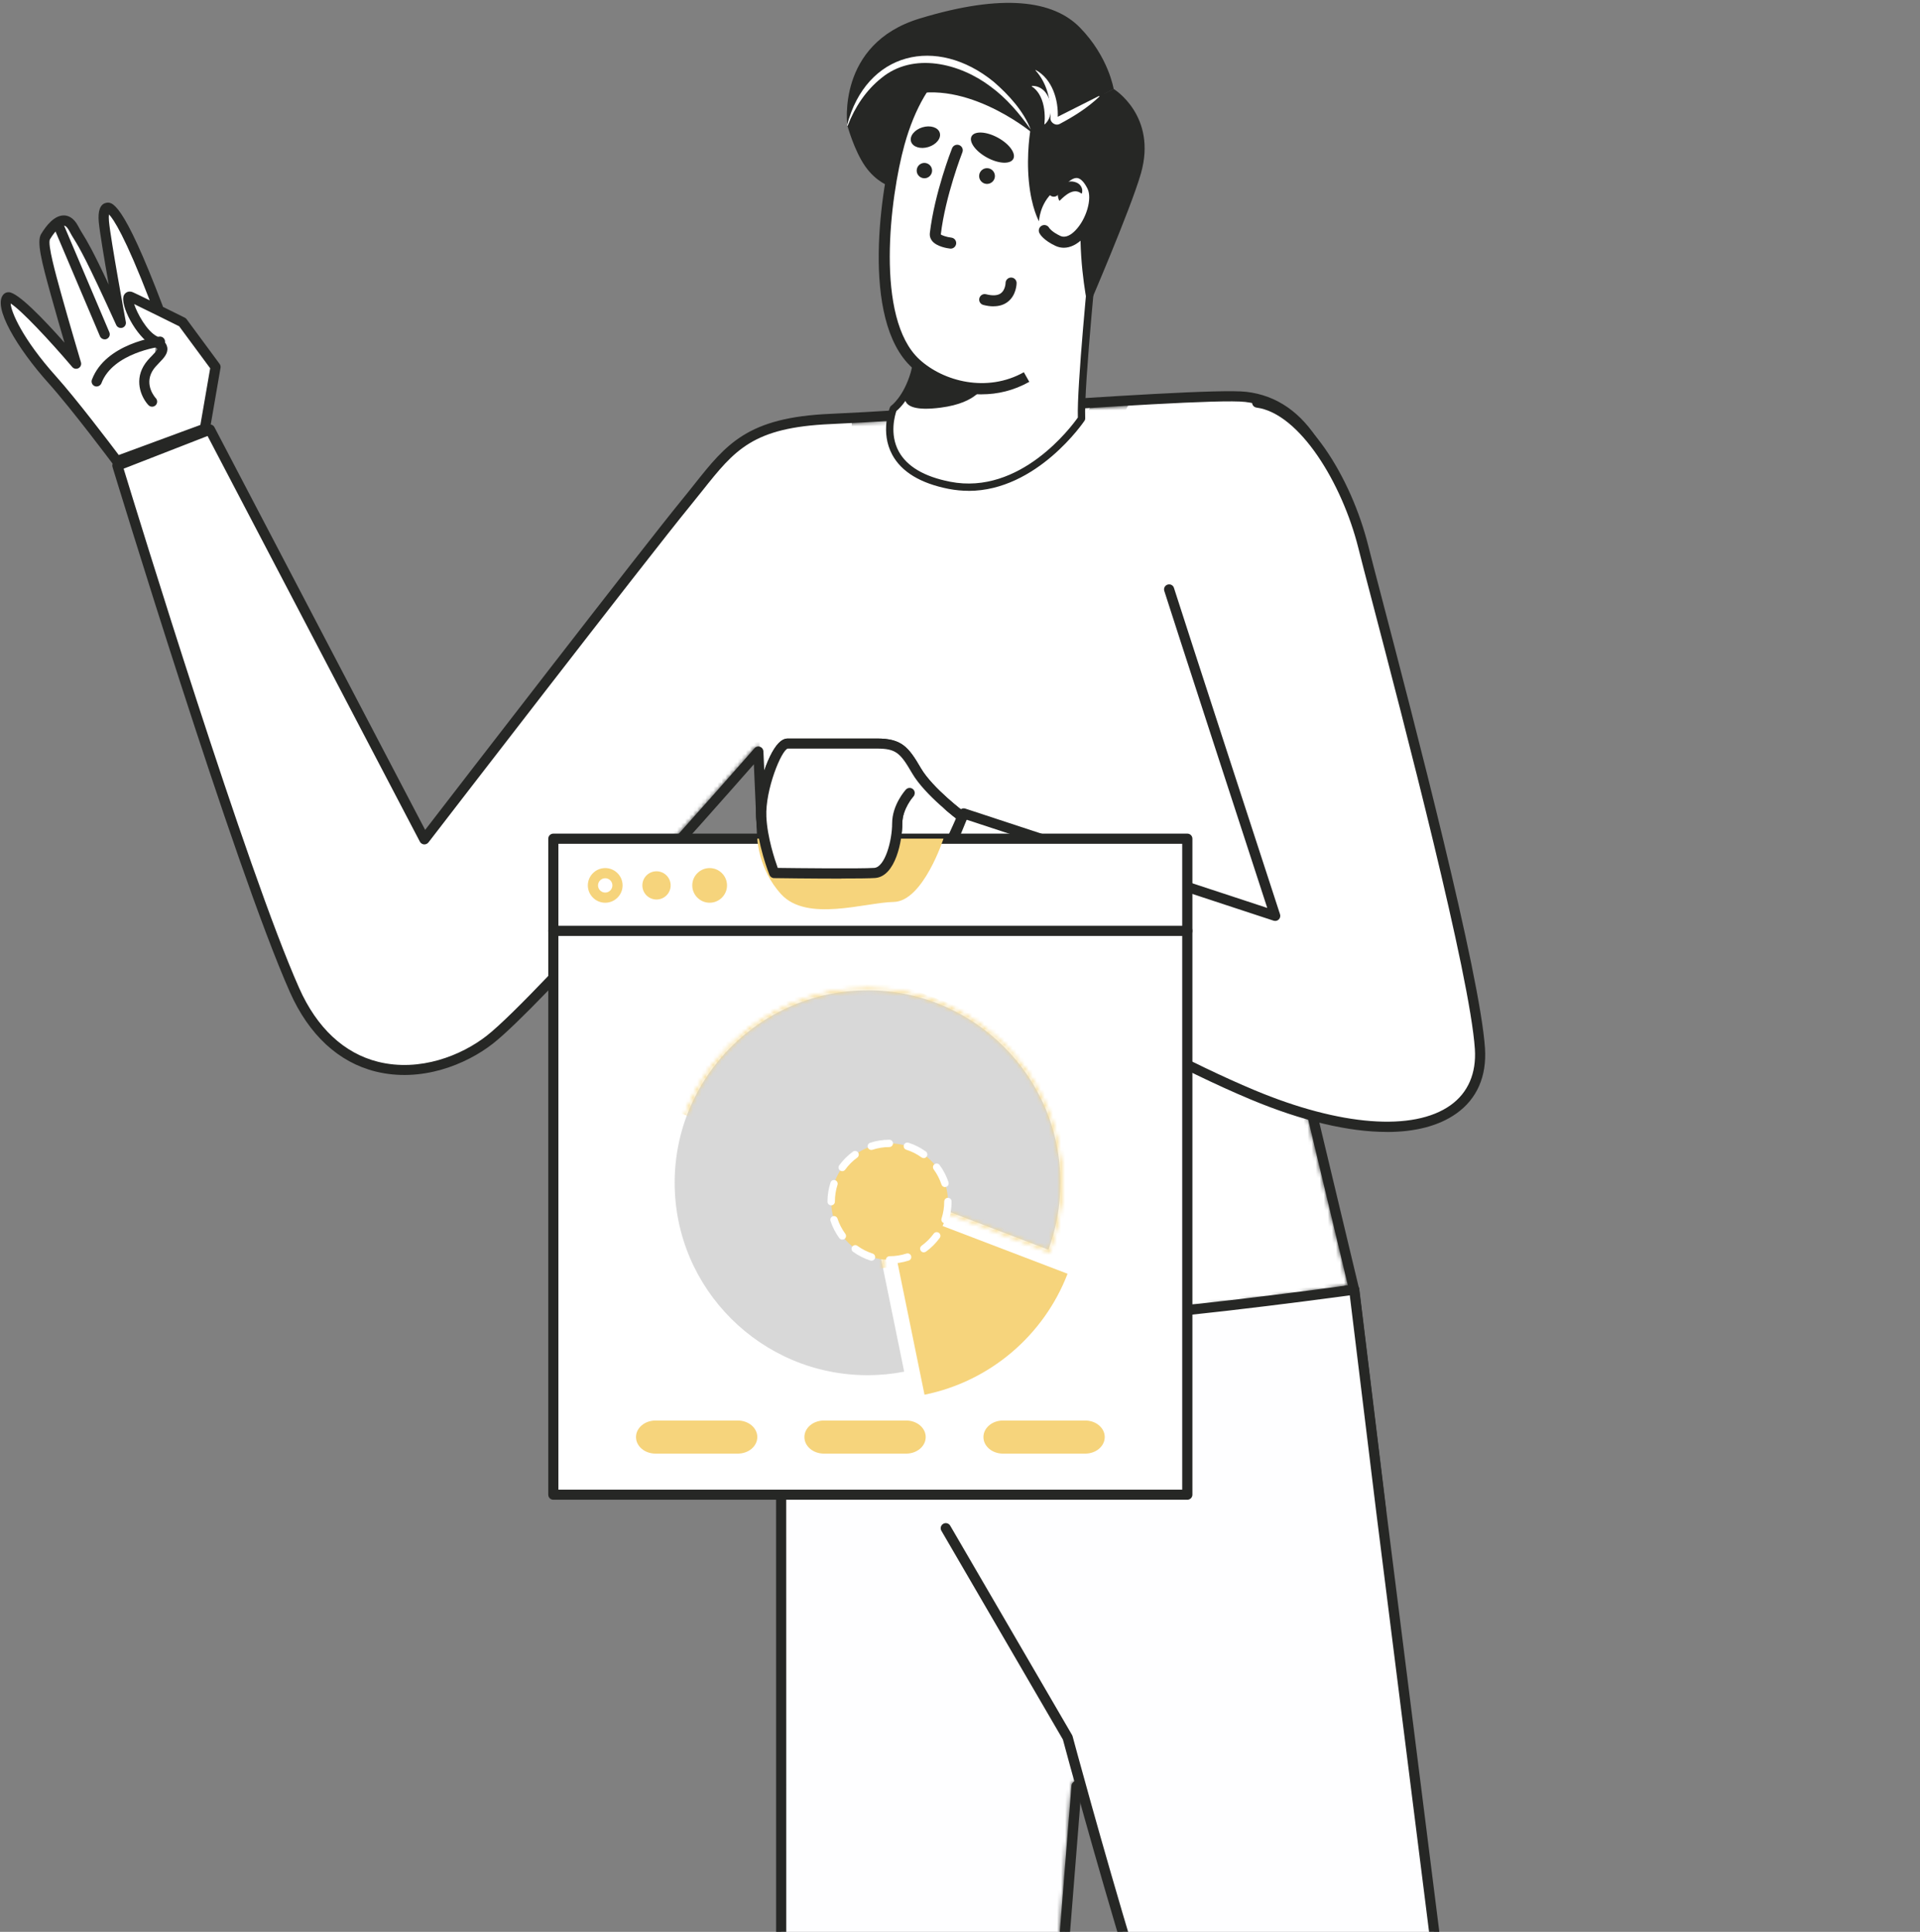 <svg width="475" height="478" viewBox="0 0 475 478" fill="none" xmlns="http://www.w3.org/2000/svg">
<rect x="0" y="0" width="475" height="478" fill="#808080" stroke="none"/>
<path d="M51.941 106.271L104.986 207.648C104.986 207.648 159.697 136.617 169.752 124.364C179.806 112.111 183.167 104.608 205.489 103.644C232.291 102.484 298.724 97.063 308.218 98.181C317.713 99.299 330.554 106.816 334.461 141.912C338.368 177.009 319.393 253.88 319.393 253.88L334.993 319.057C334.993 319.057 279.749 329.089 253.507 325.191C227.264 321.293 193.474 319.057 193.474 319.057L187.62 185.922C187.62 185.922 134.015 247.202 121.174 257.233C108.333 267.265 84.317 270.674 72.876 244.98C58.928 213.628 29.045 115.185 29.045 115.185L51.941 106.271Z" fill="white"/>
<path d="M268.392 327.37C262.847 327.37 257.693 327.105 253.324 326.448C227.432 322.606 193.725 320.356 193.389 320.328C192.745 320.286 192.241 319.77 192.213 319.127L186.5 189.108C176.403 200.606 133.454 249.241 121.944 258.225C115.32 263.408 104.215 267.935 92.914 265.127C83.756 262.849 76.418 256.059 71.727 245.497C57.906 214.438 28.148 116.539 27.84 115.561C27.644 114.933 27.98 114.276 28.582 114.025L51.478 105.111C52.066 104.887 52.752 105.125 53.046 105.698L105.181 205.343C113.261 194.85 159.655 134.702 168.771 123.581C169.849 122.268 170.844 121.01 171.796 119.809C179.708 109.861 184.931 103.281 205.418 102.4C215.389 101.967 230.653 100.961 246.827 99.899C274.091 98.097 302.294 96.239 308.358 96.951C323.384 98.712 332.584 113.801 335.707 141.786C339.474 175.597 321.955 248.612 320.681 253.894L336.211 318.778C336.295 319.113 336.225 319.462 336.043 319.756C335.861 320.049 335.553 320.245 335.216 320.3C333.326 320.65 295.951 327.356 268.392 327.356V327.37ZM194.678 317.911C200.769 318.33 230.372 320.51 253.688 323.975C277.2 327.468 324.952 319.546 333.466 318.079L318.174 254.201C318.132 254.005 318.132 253.81 318.174 253.614C318.356 252.846 337.065 176.547 333.214 142.079C330.245 115.408 321.787 101.073 308.078 99.452C302.224 98.768 272.887 100.71 247.009 102.414C230.821 103.476 215.543 104.496 205.544 104.929C186.205 105.767 181.794 111.314 173.784 121.388C172.818 122.603 171.81 123.861 170.732 125.188C160.803 137.287 106.54 207.732 105.994 208.444C105.727 208.78 105.321 208.961 104.887 208.933C104.467 208.891 104.075 208.64 103.879 208.263L51.352 107.877L30.585 115.967C33.932 126.92 61.056 215.374 74.024 244.505C78.393 254.341 85.142 260.628 93.531 262.724C103.935 265.308 114.242 261.103 120.403 256.283C133.006 246.447 186.135 185.755 186.668 185.14C187.004 184.749 187.55 184.609 188.026 184.777C188.516 184.944 188.838 185.391 188.866 185.908L194.664 317.925L194.678 317.911Z" fill="#262725"/>
<mask id="mask0_205_3217" style="mask-type:luminance" maskUnits="userSpaceOnUse" x="29" y="98" width="306" height="229">
<mask id="mask1_205_3217" style="mask-type:luminance" maskUnits="userSpaceOnUse" x="29" y="98" width="306" height="229">
<path d="M51.941 106.271L104.986 207.648C104.986 207.648 159.697 136.617 169.752 124.364C179.806 112.111 183.167 104.608 205.489 103.644C232.291 102.484 298.724 97.063 308.218 98.181C317.713 99.299 330.554 106.816 334.461 141.912C338.368 177.009 319.393 253.88 319.393 253.88L334.993 319.057C334.993 319.057 279.749 329.089 253.507 325.191C227.264 321.293 193.474 319.057 193.474 319.057L187.62 185.922C187.62 185.922 134.015 247.202 121.174 257.233C108.333 267.265 84.317 270.674 72.876 244.98C58.928 213.628 29.045 115.185 29.045 115.185L51.941 106.271Z" fill="white"/>
</mask>
<g mask="url(#mask1_205_3217)">
<path d="M268.392 327.37C262.847 327.37 257.693 327.105 253.324 326.448C227.432 322.606 193.725 320.356 193.389 320.328C192.745 320.286 192.241 319.77 192.213 319.127L186.5 189.108C176.403 200.606 133.454 249.241 121.944 258.225C115.32 263.408 104.215 267.935 92.914 265.127C83.756 262.849 76.418 256.059 71.727 245.497C57.906 214.438 28.148 116.539 27.84 115.561C27.644 114.933 27.98 114.276 28.582 114.025L51.478 105.111C52.066 104.887 52.752 105.125 53.046 105.698L105.181 205.343C113.261 194.85 159.655 134.702 168.771 123.581C169.849 122.268 170.844 121.01 171.796 119.809C179.708 109.861 184.931 103.281 205.418 102.4C215.389 101.967 230.653 100.961 246.827 99.899C274.091 98.097 302.294 96.239 308.358 96.951C323.384 98.712 332.584 113.801 335.707 141.786C339.474 175.597 321.955 248.612 320.681 253.894L336.211 318.778C336.295 319.113 336.225 319.462 336.043 319.756C335.861 320.049 335.553 320.245 335.216 320.3C333.326 320.65 295.951 327.356 268.392 327.356V327.37ZM194.678 317.911C200.769 318.33 230.372 320.51 253.688 323.975C277.2 327.468 324.952 319.546 333.466 318.079L318.174 254.201C318.132 254.005 318.132 253.81 318.174 253.614C318.356 252.846 337.065 176.547 333.214 142.079C330.245 115.408 321.787 101.073 308.078 99.452C302.224 98.768 272.887 100.71 247.009 102.414C230.821 103.476 215.543 104.496 205.544 104.929C186.205 105.767 181.794 111.314 173.784 121.388C172.818 122.603 171.81 123.861 170.732 125.188C160.803 137.287 106.54 207.732 105.994 208.444C105.727 208.78 105.321 208.961 104.887 208.933C104.467 208.891 104.075 208.64 103.879 208.263L51.352 107.877L30.585 115.967C33.932 126.92 61.056 215.374 74.024 244.505C78.393 254.341 85.142 260.628 93.531 262.724C103.935 265.308 114.242 261.103 120.403 256.283C133.006 246.447 186.135 185.755 186.668 185.14C187.004 184.749 187.55 184.609 188.026 184.777C188.516 184.944 188.838 185.391 188.866 185.908L194.664 317.925L194.678 317.911Z" fill="white"/>
</g>
</mask>
<g mask="url(#mask0_205_3217)">
<path d="M187.06 138.307L188.18 198.469L149.629 228.326L187.06 138.307Z" fill="#262725"/>
<path d="M211.063 99.481C211.063 99.481 205.476 137.469 239.252 131.35C273.028 125.216 282.523 92.076 282.523 92.076H273.589C273.589 92.076 266.447 118.272 239.252 120.55C220.81 122.087 220.109 98.055 220.109 98.055L211.063 99.495V99.481Z" fill="#262725"/>
<path d="M280.604 215.122C280.604 215.122 295 218.14 298.739 212.063C307.953 197.057 297.268 158.062 297.268 158.062L339.503 290.918L338.663 326.084L240.68 329.912L178.141 316.821L186.235 297.596L314.1 302.053C314.1 302.053 284.511 292.301 260.495 271.414C247.99 260.544 225.318 232.419 225.318 232.419L239.266 201.5L280.604 215.094V215.122Z" fill="#262725"/>
</g>
<path d="M193.236 319.072C193.236 319.072 193.278 514.045 193.236 523.517C193.194 532.99 195.98 565.851 222.223 567.528C248.466 569.204 328.313 567.528 328.313 567.528L288.768 513.458L260.775 511.823L266.334 441.979L341.715 374.231L334.993 319.086C334.993 319.086 296.974 326.323 267.482 326.113C237.907 325.904 193.25 319.086 193.25 319.086L193.236 319.072Z" fill="#FEFEFF"/>
<path d="M261.334 569.511C245.58 569.511 230.862 569.33 222.152 568.771C210.571 568.03 201.777 561.17 196.722 548.917C192.269 538.159 191.975 526.744 191.989 523.503C192.031 514.142 191.989 321.013 191.989 319.071C191.989 318.708 192.143 318.359 192.423 318.121C192.703 317.884 193.067 317.786 193.431 317.828C193.879 317.898 238.34 324.632 267.481 324.842C296.539 325.051 334.376 317.912 334.754 317.842C335.104 317.772 335.454 317.842 335.734 318.065C336.014 318.275 336.197 318.582 336.239 318.932L342.96 374.077C343.016 374.483 342.862 374.888 342.554 375.167L267.551 442.58L262.132 510.649L288.837 512.214C289.215 512.242 289.551 512.424 289.775 512.731L329.321 566.801C329.601 567.178 329.643 567.681 329.433 568.1C329.223 568.519 328.803 568.785 328.327 568.799C327.794 568.799 292.548 569.539 261.32 569.539L261.334 569.511ZM194.495 320.524C194.495 338.45 194.537 514.575 194.495 523.517C194.481 527.708 195.097 564.537 222.306 566.27C245.636 567.751 312.335 566.577 325.876 566.312L288.095 514.659L260.69 513.052C260.354 513.038 260.032 512.885 259.822 512.619C259.598 512.368 259.485 512.032 259.513 511.697L265.073 441.853C265.101 441.532 265.241 441.239 265.479 441.015L340.37 373.7L333.886 320.524C326.898 321.782 293.598 327.538 267.453 327.329C241.113 327.147 202.407 321.67 194.481 320.496L194.495 320.524Z" fill="#262725"/>
<mask id="mask2_205_3217" style="mask-type:luminance" maskUnits="userSpaceOnUse" x="193" y="319" width="149" height="250">
<mask id="mask3_205_3217" style="mask-type:luminance" maskUnits="userSpaceOnUse" x="193" y="319" width="149" height="250">
<path d="M193.236 319.072C193.236 319.072 193.278 514.045 193.236 523.517C193.194 532.99 195.98 565.851 222.223 567.528C248.466 569.204 328.313 567.528 328.313 567.528L288.768 513.458L260.775 511.823L266.334 441.979L341.715 374.231L334.993 319.086C334.993 319.086 296.974 326.323 267.482 326.113C237.907 325.904 193.25 319.086 193.25 319.086L193.236 319.072Z" fill="white"/>
</mask>
<g mask="url(#mask3_205_3217)">
<path d="M261.335 569.511C245.581 569.511 230.863 569.33 222.153 568.771C210.572 568.03 201.778 561.17 196.723 548.917C192.27 538.159 191.976 526.744 191.99 523.503C192.032 514.142 191.99 321.013 191.99 319.071C191.99 318.708 192.144 318.359 192.424 318.121C192.704 317.884 193.068 317.786 193.432 317.828C193.88 317.898 238.341 324.632 267.482 324.842C296.54 325.051 334.377 317.912 334.755 317.842C335.105 317.772 335.455 317.842 335.735 318.065C336.015 318.275 336.198 318.582 336.24 318.932L342.961 374.077C343.017 374.483 342.863 374.888 342.555 375.167L267.552 442.58L262.133 510.649L288.838 512.214C289.216 512.242 289.552 512.424 289.776 512.731L329.322 566.801C329.602 567.178 329.644 567.681 329.434 568.1C329.224 568.519 328.804 568.785 328.328 568.799C327.795 568.799 292.549 569.539 261.321 569.539L261.335 569.511ZM194.496 320.524C194.496 338.45 194.538 514.575 194.496 523.517C194.482 527.708 195.098 564.537 222.307 566.27C245.637 567.751 312.336 566.577 325.877 566.312L288.096 514.659L260.691 513.052C260.355 513.038 260.033 512.885 259.823 512.619C259.598 512.368 259.486 512.032 259.514 511.697L265.074 441.853C265.102 441.532 265.242 441.239 265.48 441.015L340.371 373.7L333.887 320.524C326.899 321.782 293.599 327.538 267.454 327.329C241.114 327.147 202.408 321.67 194.482 320.496L194.496 320.524Z" fill="white"/>
</g>
</mask>
<g mask="url(#mask2_205_3217)">
<path d="M224.743 368.098L260.774 511.809L297.267 456.664L275.828 391.487L224.743 368.098Z" fill="#262725"/>
</g>
<path d="M37.614 99.37C37.614 99.37 34.057 95.612 36.564 91.225C38.314 88.179 42.641 86.628 38.244 84.337C33.847 82.045 30.08 72.433 32.377 73.481C34.687 74.528 45.148 79.74 45.148 79.74L53.312 90.805L50.679 106.062L28.932 114.082C28.932 114.082 18.737 100.446 12.912 93.949C3.908 83.903 0.141 75.339 1.821 73.676C3.502 72 18.779 89.967 18.779 89.967C18.779 89.967 15.755 79.782 14.088 73.732C12.408 67.668 10.237 60.236 11.245 58.559C13.192 55.332 16.119 52.537 18.219 56.519C20.18 60.25 20.138 58.419 29.884 79.88C29.884 79.88 26.117 59.411 25.697 54.843C25.277 50.274 27.392 45.258 39.099 76.177" fill="white"/>
<path d="M28.932 115.325C28.54 115.325 28.162 115.143 27.924 114.822C27.826 114.682 17.702 101.144 11.974 94.773C4.398 86.334 -2.057 75.757 0.925 72.781C1.248 72.46 1.71 72.278 2.2 72.306C4.482 72.404 10.784 78.957 15.951 84.783C14.971 81.416 13.739 77.168 12.884 74.053L12.534 72.809C10.308 64.79 9.033 59.788 10.168 57.916C11.442 55.806 13.431 53.305 15.769 53.305C15.797 53.305 15.825 53.305 15.867 53.305C16.833 53.333 18.206 53.808 19.326 55.932C19.774 56.784 20.11 57.329 20.488 57.944C21.497 59.578 22.799 61.674 26.902 70.42C25.852 64.44 24.675 57.455 24.437 54.954C24.185 52.173 24.787 50.539 26.174 50.217C27.602 49.896 30.235 49.267 40.261 75.729C40.289 75.785 40.303 75.855 40.317 75.925C43.062 77.28 45.513 78.51 45.723 78.608C45.905 78.691 46.059 78.831 46.171 78.985L54.335 90.05C54.531 90.33 54.615 90.665 54.559 91L51.926 106.257C51.856 106.704 51.548 107.068 51.128 107.221L29.381 115.241C29.241 115.297 29.086 115.325 28.946 115.325H28.932ZM2.634 75.101C2.746 77.182 5.575 83.889 13.851 93.11C18.864 98.699 27.154 109.624 29.381 112.586L49.574 105.139L51.996 91.126L44.322 80.731C42.908 80.033 36.368 76.777 33.189 75.24C33.932 77.532 36.284 81.891 38.833 83.232C39.827 83.749 41.157 84.601 41.382 85.984C41.62 87.451 40.513 88.611 39.435 89.715C38.791 90.385 38.105 91.084 37.671 91.853C35.668 95.359 38.427 98.391 38.539 98.517C39.015 99.02 38.987 99.816 38.483 100.291C37.979 100.766 37.194 100.738 36.718 100.235C35.262 98.699 33.147 94.717 35.5 90.609C36.102 89.561 36.914 88.709 37.642 87.969C38.119 87.48 38.903 86.669 38.917 86.376C38.917 86.376 38.777 86.026 37.685 85.454C33.694 83.372 29.549 75.324 30.655 73.047C30.991 72.362 31.845 71.845 32.923 72.334C33.666 72.67 35.248 73.438 37.04 74.318C30.907 58.405 28.05 54.171 26.958 53.054C26.916 53.445 26.888 54.004 26.958 54.744C27.364 59.201 31.089 79.46 31.131 79.669C31.243 80.298 30.879 80.899 30.277 81.094C29.675 81.276 29.016 80.997 28.75 80.41C21.328 64.077 19.62 61.297 18.374 59.271C17.968 58.614 17.604 58.028 17.127 57.119C16.875 56.644 16.371 55.848 15.825 55.834H15.811C15.111 55.834 13.767 56.882 12.352 59.229C11.75 60.514 13.781 67.808 14.985 72.167L15.335 73.424C16.987 79.404 19.998 89.533 20.026 89.645C20.194 90.218 19.942 90.819 19.424 91.098C18.906 91.377 18.248 91.266 17.87 90.805C12.156 84.084 5.168 76.68 2.69 75.129L2.634 75.101Z" fill="#262725"/>
<path d="M23.919 95.638C23.765 95.638 23.625 95.611 23.471 95.555C22.827 95.317 22.491 94.591 22.743 93.934C26.132 84.964 38.889 83.344 39.421 83.288C40.108 83.19 40.738 83.693 40.822 84.377C40.906 85.062 40.416 85.691 39.729 85.775C39.617 85.775 27.939 87.283 25.096 94.814C24.9 95.317 24.424 95.624 23.919 95.624V95.638Z" fill="#262725"/>
<path d="M25.896 83.973C25.406 83.973 24.944 83.68 24.734 83.205L13.475 56.673C13.209 56.03 13.503 55.304 14.147 55.024C14.777 54.759 15.519 55.052 15.799 55.695L27.058 82.227C27.324 82.87 27.03 83.596 26.386 83.876C26.232 83.945 26.064 83.973 25.896 83.973Z" fill="#262725"/>
<path d="M197.941 216.087C197.941 216.087 200.755 217.652 200.447 220.474C199.887 225.629 229.196 221.592 229.196 221.592L238.046 202.129C238.046 202.129 229.742 195.968 226.676 190.673C223.609 185.377 222.209 183.994 216.901 183.994H194.846C192.059 183.994 188.012 195.493 188.292 202.129C188.586 208.78 191.485 216.017 191.485 216.017C191.485 216.017 212.42 216.296 216.327 216.017C220.234 215.737 221.914 207.941 221.914 203.764C221.914 199.586 224.981 196.247 224.981 196.247" fill="white"/>
<path d="M210.922 224.358C202.576 224.358 200.448 222.877 199.999 222.458C199.397 221.871 199.117 221.145 199.215 220.348C199.383 218.783 198.123 217.722 197.577 217.344C194.272 217.316 191.793 217.274 191.513 217.274C191.009 217.274 190.547 216.953 190.365 216.492C190.239 216.185 187.382 208.961 187.074 202.185C186.822 196.359 189.665 186.956 192.606 183.896C193.348 183.128 194.104 182.737 194.888 182.737H216.944C222.993 182.737 224.73 184.749 227.796 190.044C230.695 195.046 238.747 201.054 238.831 201.123C239.307 201.473 239.475 202.115 239.223 202.646L230.359 222.109C230.177 222.5 229.813 222.779 229.393 222.835C221.173 223.967 215.221 224.358 210.922 224.358ZM200.98 217.372C201.498 218.225 201.848 219.314 201.708 220.614C202.59 222.318 214.955 222.234 228.356 220.446L236.52 202.521C234.322 200.802 228.244 195.828 225.612 191.301C222.713 186.314 221.649 185.238 216.93 185.238H194.874C193.306 185.629 189.287 195.423 189.581 202.059C189.805 207.173 191.667 212.748 192.396 214.76C193.488 214.76 195.504 214.802 197.941 214.815H197.955C204.438 214.871 213.821 214.927 216.271 214.746C218.932 214.55 220.697 207.997 220.697 203.736C220.697 199.125 223.959 195.521 224.099 195.367C224.561 194.85 225.36 194.822 225.878 195.283C226.396 195.744 226.424 196.541 225.962 197.058C225.934 197.086 223.217 200.117 223.217 203.736C223.217 207.983 221.565 216.883 216.467 217.247C214.297 217.4 207.099 217.386 200.994 217.344L200.98 217.372Z" fill="#262725"/>
<path d="M289.229 145.824C291.246 152.223 315.472 226.593 315.472 226.593L238.425 201.249L228.37 225.755C228.37 225.755 275.268 256.395 309.884 270.883C344.501 285.372 367.397 278.959 366.108 259.455C364.666 237.533 341.154 150.826 337.233 135.234C333.326 119.641 322.628 101.129 310.991 99.578" fill="white"/>
<path d="M343.087 280.077C333.677 280.077 322.166 277.381 309.409 272.044C275.086 257.681 228.16 227.125 227.684 226.818C227.18 226.483 226.984 225.854 227.208 225.295L237.263 200.789C237.515 200.174 238.187 199.867 238.817 200.076L313.512 224.652C309.366 211.938 289.832 151.903 288.039 146.216C287.829 145.559 288.193 144.847 288.865 144.651C289.538 144.442 290.238 144.805 290.434 145.476C292.422 151.791 316.424 225.491 316.676 226.231C316.816 226.678 316.704 227.167 316.368 227.503C316.032 227.838 315.542 227.95 315.094 227.81L239.153 202.829L229.939 225.295C236.506 229.528 278.839 256.549 310.389 269.753C331.562 278.61 349.683 280.008 358.855 273.469C363.182 270.381 365.268 265.575 364.876 259.567C363.686 241.39 347.288 178.686 339.404 148.549C337.864 142.681 336.687 138.155 336.043 135.57C332.052 119.628 321.536 102.276 310.851 100.851C310.165 100.753 309.675 100.124 309.773 99.439C309.857 98.755 310.487 98.28 311.187 98.364C323.37 99.984 334.335 118.427 338.48 134.955C339.124 137.54 340.314 142.067 341.841 147.921C349.739 178.127 366.179 240.985 367.383 259.4C367.831 266.329 365.394 271.904 360.311 275.509C356.012 278.569 350.145 280.091 343.087 280.091V280.077Z" fill="#262725"/>
<path d="M233.957 378.116L264.107 429.922C264.107 429.922 291.68 532.836 304.339 552.438C317.152 572.264 348.548 570.126 371.052 569.931C403.708 569.637 548.854 559.159 548.854 559.159H557.788C557.788 559.159 571.749 592.858 582.35 605.111C592.965 617.364 597.418 612.907 597.418 612.907V523.503H541.026C541.026 523.503 409.309 501.219 395.32 501.219C381.33 501.219 357.888 502.895 357.888 502.895L341.7 374.217L334.979 319.072C334.979 319.072 284.44 326.044 267.468 326.099C249.235 326.169 194.86 319.072 194.86 319.072L193.235 366.98" fill="#FEFEFF"/>
<path d="M594.94 614.961C594.856 614.961 594.772 614.961 594.688 614.961C590.949 614.821 586.481 611.789 581.412 605.949C571.568 594.576 559.161 565.669 556.962 560.43H548.868C547.51 560.528 403.4 570.908 371.08 571.202C369.358 571.216 367.579 571.244 365.759 571.272C343.367 571.607 315.5 572.026 303.303 553.137C290.812 533.8 264.598 436.53 262.959 430.425L232.894 378.758C232.544 378.157 232.754 377.389 233.356 377.039C233.958 376.69 234.728 376.9 235.078 377.5L265.228 429.307C265.284 429.405 265.326 429.502 265.354 429.614C265.634 430.648 293.011 532.557 305.432 551.767C316.887 569.483 343.969 569.078 365.745 568.757C367.565 568.729 369.344 568.701 371.08 568.687C403.33 568.394 547.356 558.027 548.812 557.929H557.83C558.334 557.929 558.797 558.236 558.993 558.697C559.133 559.033 572.996 592.355 583.345 604.314C589.24 611.118 592.951 612.334 594.645 612.46C595.388 612.516 595.892 612.376 596.214 612.25V524.788H541.082C541.082 524.788 540.942 524.788 540.872 524.774C539.556 524.551 409.099 502.504 395.376 502.504C381.653 502.504 358.267 504.152 358.029 504.166C357.385 504.236 356.782 503.733 356.698 503.077L340.51 374.399L333.929 320.51C325.835 321.614 283.082 327.315 267.51 327.384H267.258C250.552 327.384 204.649 321.614 196.121 320.524L194.552 367.05C194.524 367.748 193.936 368.237 193.25 368.265C192.55 368.237 192.018 367.664 192.032 366.966L193.656 319.057C193.656 318.708 193.824 318.373 194.104 318.149C194.37 317.926 194.734 317.814 195.084 317.856C195.63 317.926 249.082 324.87 267.272 324.87C267.356 324.87 267.44 324.87 267.524 324.87C284.216 324.814 334.363 317.926 334.867 317.856C335.203 317.8 335.539 317.898 335.805 318.107C336.071 318.317 336.239 318.61 336.281 318.946L343.003 374.091L359.051 501.596C364.008 501.26 383.319 500.003 395.39 500.003C409.239 500.003 534.473 521.142 541.194 522.287H597.474C598.174 522.287 598.734 522.846 598.734 523.545V612.949C598.734 613.284 598.608 613.605 598.37 613.829C598.244 613.955 597.138 614.989 594.982 614.989L594.94 614.961Z" fill="#262725"/>
<path d="M221.018 101.102C221.018 101.102 224.267 98.852 226.171 92.425C228.006 86.208 225.737 77.476 225.737 77.476L271.01 58.391C271.01 58.391 267.202 95.527 267.58 103.561C267.58 103.561 254.15 123.847 234.882 120.075C214.843 116.149 221.018 101.102 221.018 101.102Z" fill="white"/>
<path d="M239.615 121.444C238.019 121.444 236.38 121.291 234.7 120.969C227.726 119.6 223.035 116.764 220.738 112.517C217.714 106.914 220.08 101.018 220.178 100.767C220.248 100.613 220.346 100.473 220.5 100.375C220.5 100.375 223.525 98.182 225.304 92.174C227.04 86.278 224.883 77.797 224.855 77.714C224.743 77.28 224.967 76.833 225.374 76.652L270.647 57.567C270.941 57.441 271.277 57.483 271.529 57.678C271.781 57.874 271.921 58.181 271.893 58.489C271.851 58.866 268.098 95.653 268.476 103.533C268.476 103.729 268.434 103.91 268.322 104.078C268.196 104.273 256.601 121.458 239.615 121.458V121.444ZM221.775 101.661C221.411 102.709 220.01 107.389 222.335 111.678C224.365 115.409 228.636 117.938 235.05 119.195C252.428 122.604 265.101 105.517 266.656 103.309C266.404 95.639 269.232 66.858 269.947 59.816L226.788 78.021C227.306 80.326 228.622 87.312 227.04 92.691C225.346 98.405 222.615 100.99 221.789 101.675L221.775 101.661Z" fill="#262725"/>
<path d="M224.714 96.016C224.714 96.016 220.009 102.512 232.724 100.864C242.107 99.648 243.367 95.289 243.367 95.289C243.367 95.289 241.253 92.439 231.912 89.505C229.714 88.82 226.913 87.158 226.913 87.158L224.714 96.016Z" fill="#262725"/>
<path d="M235.738 82.267C236.564 83.79 235.99 85.69 234.463 86.514C232.937 87.339 231.032 86.766 230.206 85.243C229.38 83.72 229.954 81.82 231.48 80.996C233.007 80.171 234.911 80.744 235.738 82.267Z" fill="#262725"/>
<path d="M209.634 31.048C209.634 31.048 211.3 37.196 214.031 41.122C216.762 45.048 220.094 46.082 220.094 46.082C220.094 46.082 222.153 34.695 224.225 30.042C226.284 25.39 229.379 20.318 229.379 20.318C229.379 20.318 220.094 18.712 216.58 21.464C213.065 24.216 209.648 31.062 209.648 31.062L209.634 31.048Z" fill="#262725"/>
<path d="M270.731 65.208C278.405 28.254 274.218 16.238 253.745 10.887C239.35 7.143 227.643 16.657 222.447 35.477C218.582 49.477 215.11 79.473 226.55 89.952C232.768 95.652 244.069 98.852 253.969 93.291" fill="white"/>
<path d="M242.864 97.58C236.058 97.58 229.743 94.73 225.625 90.958C212.644 79.068 218.162 45.816 221.13 35.114C226.55 15.47 239.181 5.69 254.095 9.574C275.604 15.19 279.805 28.254 272.075 65.488L269.4 64.929C277.592 25.529 271.081 16.825 253.408 12.214C239.909 8.707 228.832 17.538 223.763 35.84C220.192 48.778 216.397 78.789 227.474 88.946C233.411 94.395 244.18 97.217 253.296 92.104L254.641 94.479C250.762 96.658 246.729 97.567 242.878 97.567L242.864 97.58Z" fill="#262725"/>
<path d="M235.191 61.506C235.191 61.506 235.093 61.506 235.037 61.506C234.505 61.45 231.774 61.073 230.598 59.606C230.15 59.047 229.954 58.376 230.038 57.678C231.214 47.744 235.359 37.126 235.541 36.678C235.821 35.98 236.619 35.63 237.319 35.91C238.02 36.189 238.37 36.972 238.09 37.684C238.048 37.796 233.889 48.428 232.754 57.999C232.936 58.222 234.225 58.67 235.345 58.795C236.101 58.879 236.633 59.55 236.549 60.304C236.465 61.003 235.877 61.52 235.191 61.52V61.506Z" fill="#262725"/>
<path d="M250.676 39.334C249.934 40.689 247.021 40.535 244.179 38.984C241.336 37.434 239.628 35.072 240.37 33.717C241.112 32.362 244.025 32.516 246.867 34.066C249.71 35.617 251.418 37.979 250.676 39.334Z" fill="#262725"/>
<path d="M225.387 35.03C225.807 36.371 227.726 36.972 229.686 36.371C231.647 35.77 232.907 34.191 232.487 32.85C232.081 31.509 230.148 30.908 228.188 31.509C226.227 32.11 224.981 33.688 225.387 35.03Z" fill="#262725"/>
<path d="M242.246 43.329C242.12 44.405 242.89 45.369 243.954 45.494C245.033 45.62 245.999 44.852 246.125 43.79C246.251 42.714 245.481 41.75 244.416 41.624C243.338 41.499 242.372 42.267 242.246 43.329Z" fill="#262725"/>
<path d="M226.8 41.988C226.674 43.036 227.43 43.972 228.466 44.097C229.517 44.223 230.455 43.469 230.581 42.435C230.707 41.387 229.951 40.451 228.914 40.325C227.864 40.2 226.926 40.954 226.8 41.988Z" fill="#262725"/>
<path d="M254.948 31.971C254.948 31.971 253.884 38.021 254.528 44.783C255.159 51.545 257.049 54.759 257.049 54.759C257.049 54.759 257.133 50.427 260.732 47.326C262.524 45.789 267.398 52.886 267.328 55.737C267.019 66.383 269.19 76.177 269.19 76.177C269.19 76.177 279.749 51.699 282.255 42.925C286.344 28.618 275.52 22.009 275.52 22.009L254.948 31.957V31.971Z" fill="#262725"/>
<path d="M260.703 47.325C260.703 47.325 266.122 37.768 270.267 46.109C272.704 51.013 266.808 61.995 261.711 59.606C259.036 58.348 258.364 57.063 258.364 57.063" fill="white"/>
<path d="M263.183 61.297C262.483 61.297 261.783 61.144 261.125 60.836C258.17 59.453 257.288 57.972 257.148 57.678C256.797 57.008 257.064 56.184 257.736 55.834C258.408 55.485 259.234 55.751 259.584 56.421C259.584 56.421 260.2 57.371 262.301 58.363C263.687 59.006 265.088 58 266.026 57.036C268.756 54.255 270.255 49.128 269.051 46.697C268.462 45.509 267.51 44.07 266.376 44.042H266.334C264.681 44.042 262.637 46.697 261.895 47.982C261.531 48.639 260.69 48.862 260.032 48.499C259.374 48.122 259.15 47.298 259.514 46.641C259.822 46.096 262.637 41.318 266.334 41.318C266.376 41.318 266.404 41.318 266.446 41.318C268.448 41.374 270.143 42.771 271.501 45.495C273.42 49.352 271.179 55.681 267.972 58.95C266.46 60.487 264.793 61.297 263.183 61.297Z" fill="#262725"/>
<path d="M261.965 49.462C260.803 46.64 263.506 44.041 266.292 45.159C267.37 45.592 267.987 46.71 267.665 47.814C267.651 47.883 267.567 47.911 267.511 47.87C265.62 46.403 263.548 48.289 262.189 49.63C262.063 49.728 261.993 49.56 261.965 49.462Z" fill="#262725"/>
<path d="M245.79 75.799C245.006 75.799 244.166 75.687 243.27 75.45C242.541 75.268 242.093 74.513 242.289 73.787C242.485 73.06 243.228 72.613 243.956 72.809C245.608 73.228 246.854 73.144 247.639 72.543C248.731 71.705 248.773 70.043 248.773 70.029C248.773 69.288 249.389 68.673 250.145 68.673C250.901 68.673 251.504 69.288 251.504 70.029C251.504 70.154 251.476 73.019 249.319 74.681C248.367 75.422 247.177 75.785 245.79 75.785V75.799Z" fill="#262725"/>
<path d="M209.632 31.047C209.632 31.047 206.817 10.9 227.472 4.599C248.254 -1.744 260.633 0.156 267.144 6.792C274.244 14.03 275.518 22.021 275.518 22.021L254.961 32.57C254.961 32.57 237.653 18.403 222.683 24.285C211.494 28.686 209.632 31.061 209.632 31.061V31.047Z" fill="#262725"/>
<path d="M209.55 31.021C214.297 12.788 231.731 8.736 245.833 20.235C249.586 23.49 253.213 27.472 254.991 32.041C252.232 28.115 248.97 24.245 244.993 21.367C237.459 15.68 225.948 12.788 218.05 19.313C214.241 22.331 211.468 26.55 209.732 31.063C209.704 31.161 209.522 31.119 209.564 31.007L209.55 31.021Z" fill="white"/>
<path d="M271.95 23.937C269.066 26.662 265.719 28.786 262.232 30.63C261.126 31.273 259.711 30.28 259.879 29.037C260.019 24.943 259.067 20.612 256.224 17.469C256.182 17.427 256.168 17.357 256.224 17.315C260.313 19.522 261.924 24.748 261.672 29.191L261.42 29.023L271.866 23.756C271.964 23.7 272.048 23.854 271.95 23.924V23.937Z" fill="white"/>
<path d="M255.383 21.253C259.892 21.226 261.503 28.211 258.408 30.81C258.394 30.796 258.38 30.768 258.38 30.74L258.464 29.441C258.492 27.317 258.17 25.082 257.05 23.251C256.602 22.539 256.013 21.854 255.299 21.421C255.215 21.365 255.285 21.239 255.383 21.253Z" fill="white"/>
<path d="M293.738 207.509H136.899V369.816H293.738V207.509Z" fill="white"/>
<path d="M293.737 371.087H136.898C136.198 371.087 135.638 370.529 135.638 369.83V207.523C135.638 206.824 136.198 206.265 136.898 206.265H293.737C294.437 206.265 294.997 206.824 294.997 207.523V369.83C294.997 370.529 294.437 371.087 293.737 371.087ZM138.144 368.587H292.477V208.78H138.144V368.587Z" fill="#262725"/>
<path d="M224.267 339.777L214.632 292.637L259.653 309.85C261.712 304.513 262.832 298.701 262.832 292.637C262.832 266.077 241.253 244.533 214.618 244.533C187.984 244.533 166.404 266.063 166.404 292.637C166.404 319.211 187.984 340.741 214.618 340.741C217.923 340.741 221.144 340.406 224.253 339.777H224.267Z" fill="#D8D8D8"/>
<path d="M214.632 341.231C187.773 341.231 165.928 319.436 165.928 292.638C165.928 265.841 187.773 244.059 214.632 244.059C241.491 244.059 263.322 265.855 263.322 292.638C263.322 298.632 262.244 304.472 260.115 310.019L259.947 310.48L259.485 310.312L215.29 293.421L224.854 340.169L224.378 340.267C221.185 340.91 217.909 341.245 214.646 341.245L214.632 341.231ZM214.632 245.037C188.319 245.037 166.908 266.4 166.908 292.652C166.908 318.905 188.319 340.267 214.632 340.267C217.671 340.267 220.709 339.974 223.692 339.401L213.974 291.87L259.373 309.222C261.347 303.927 262.342 298.353 262.342 292.638C262.342 266.386 240.93 245.023 214.618 245.023L214.632 245.037Z" fill="white"/>
<mask id="mask4_205_3217" style="mask-type:luminance" maskUnits="userSpaceOnUse" x="166" y="244" width="97" height="97">
<mask id="mask5_205_3217" style="mask-type:luminance" maskUnits="userSpaceOnUse" x="166" y="244" width="97" height="97">
<path d="M224.267 339.777L214.632 292.637L259.653 309.85C261.712 304.513 262.832 298.701 262.832 292.637C262.832 266.077 241.253 244.533 214.618 244.533C187.984 244.533 166.404 266.063 166.404 292.637C166.404 319.211 187.984 340.741 214.618 340.741C217.923 340.741 221.144 340.406 224.253 339.777H224.267Z" fill="white"/>
</mask>
<g mask="url(#mask5_205_3217)">
<path d="M214.632 341.231C187.773 341.231 165.928 319.436 165.928 292.638C165.928 265.841 187.773 244.059 214.632 244.059C241.491 244.059 263.322 265.855 263.322 292.638C263.322 298.632 262.244 304.472 260.115 310.019L259.947 310.48L259.485 310.312L215.29 293.421L224.854 340.169L224.378 340.267C221.185 340.91 217.909 341.245 214.646 341.245L214.632 341.231ZM214.632 245.037C188.319 245.037 166.908 266.4 166.908 292.652C166.908 318.905 188.319 340.267 214.632 340.267C217.671 340.267 220.709 339.974 223.692 339.401L213.974 291.87L259.373 309.222C261.347 303.927 262.342 298.353 262.342 292.638C262.342 266.386 240.93 245.023 214.618 245.023L214.632 245.037Z" fill="white"/>
</g>
</mask>
<g mask="url(#mask4_205_3217)">
<path d="M186.459 242.956L214.634 292.638L269.43 342.475L271.6 261.859L214.634 240.72L186.459 242.956Z" fill="#F6D47C"/>
<path d="M163.871 273.79L214.634 292.638L186.459 242.955L163.871 273.79Z" fill="#F6D47C"/>
<path d="M215.627 313.973C203.934 313.973 194.426 304.487 194.426 292.82C194.426 281.154 203.934 271.667 215.627 271.667C227.32 271.667 236.828 281.154 236.828 292.82C236.828 304.487 227.32 313.973 215.627 313.973ZM215.627 274.392C205.447 274.392 197.156 282.663 197.156 292.82C197.156 302.978 205.447 311.249 215.627 311.249C225.808 311.249 234.098 302.978 234.098 292.82C234.098 282.663 225.808 274.392 215.627 274.392Z" fill="#F6D47C"/>
</g>
<path d="M264.122 315.172L219.087 297.959L228.721 345.099C244.993 341.802 258.283 330.332 264.108 315.172H264.122Z" fill="#F6D47C"/>
<path d="M234.518 297.318C234.518 305.282 228.048 311.722 220.08 311.722C212.112 311.722 205.643 305.268 205.643 297.318C205.643 289.368 212.112 282.913 220.08 282.913C228.048 282.913 234.518 289.368 234.518 297.318Z" fill="#F6D47C"/>
<path d="M220.081 312.644C219.576 312.644 219.17 312.239 219.17 311.736C219.17 311.233 219.576 310.828 220.081 310.828C221.509 310.828 222.909 310.605 224.254 310.172C224.73 310.018 225.248 310.283 225.402 310.758C225.556 311.233 225.29 311.75 224.814 311.904C223.287 312.393 221.691 312.658 220.081 312.658V312.644ZM215.613 311.946C215.515 311.946 215.431 311.932 215.333 311.904C213.807 311.415 212.365 310.675 211.048 309.738C210.642 309.445 210.544 308.872 210.838 308.467C211.132 308.062 211.706 307.964 212.113 308.257C213.261 309.096 214.535 309.738 215.88 310.172C216.356 310.325 216.622 310.842 216.468 311.317C216.342 311.708 215.992 311.946 215.599 311.946H215.613ZM228.553 309.878C228.273 309.878 227.993 309.752 227.81 309.501C227.516 309.096 227.6 308.523 228.007 308.229C229.155 307.391 230.163 306.385 231.003 305.24C231.297 304.834 231.872 304.751 232.278 305.044C232.684 305.337 232.782 305.91 232.474 306.315C231.521 307.615 230.387 308.76 229.085 309.696C228.917 309.808 228.735 309.864 228.553 309.864V309.878ZM208.388 306.721C208.108 306.721 207.828 306.595 207.645 306.343C206.693 305.044 205.951 303.605 205.461 302.082C205.307 301.607 205.573 301.09 206.049 300.936C206.525 300.783 207.043 301.048 207.197 301.523C207.631 302.864 208.29 304.136 209.13 305.281C209.424 305.687 209.34 306.259 208.934 306.553C208.766 306.665 208.584 306.721 208.402 306.721H208.388ZM233.804 302.683C233.706 302.683 233.622 302.669 233.524 302.641C233.048 302.487 232.782 301.97 232.936 301.495C233.37 300.154 233.594 298.757 233.594 297.318C233.594 296.815 234 296.382 234.504 296.382C235.008 296.382 235.414 296.759 235.414 297.262C235.414 297.29 235.414 297.36 235.414 297.388C235.414 298.938 235.162 300.531 234.672 302.054C234.546 302.445 234.196 302.683 233.804 302.683ZM205.629 298.24C205.125 298.24 204.719 297.849 204.719 297.346V297.318C204.719 295.711 204.971 294.132 205.461 292.609C205.615 292.134 206.133 291.855 206.609 292.022C207.085 292.176 207.351 292.693 207.197 293.168C206.763 294.495 206.553 295.893 206.553 297.318C206.553 297.821 206.147 298.24 205.643 298.24H205.629ZM233.79 293.727C233.412 293.727 233.048 293.489 232.922 293.098C232.474 291.757 231.829 290.486 230.989 289.34C230.695 288.935 230.779 288.362 231.185 288.069C231.591 287.775 232.166 287.859 232.46 288.264C233.412 289.564 234.154 291.003 234.658 292.525C234.812 293 234.56 293.517 234.07 293.671C233.972 293.699 233.874 293.713 233.79 293.713V293.727ZM208.36 289.787C208.178 289.787 207.982 289.731 207.828 289.619C207.421 289.326 207.323 288.753 207.617 288.348C208.556 287.049 209.704 285.903 211.006 284.953C211.412 284.659 211.987 284.743 212.281 285.148C212.575 285.554 212.491 286.126 212.085 286.42C210.936 287.258 209.928 288.264 209.102 289.41C208.92 289.661 208.64 289.787 208.36 289.787ZM228.511 286.546C228.329 286.546 228.147 286.49 227.979 286.378C226.816 285.54 225.556 284.897 224.198 284.478C223.721 284.324 223.455 283.807 223.609 283.332C223.763 282.857 224.268 282.592 224.758 282.745C226.284 283.234 227.726 283.961 229.043 284.911C229.449 285.204 229.547 285.777 229.253 286.182C229.071 286.434 228.791 286.56 228.511 286.56V286.546ZM215.557 284.534C215.179 284.534 214.815 284.296 214.689 283.905C214.535 283.43 214.801 282.913 215.277 282.759C216.804 282.256 218.4 282.005 220.011 282.005C220.515 282.005 220.921 282.41 220.921 282.913C220.921 283.416 220.515 283.821 220.011 283.821C218.582 283.821 217.182 284.045 215.838 284.492C215.739 284.52 215.655 284.534 215.557 284.534Z" fill="white"/>
<path d="M293.737 231.582H136.898C136.198 231.582 135.638 231.023 135.638 230.324C135.638 229.626 136.198 229.067 136.898 229.067H293.737C294.437 229.067 294.997 229.626 294.997 230.324C294.997 231.023 294.437 231.582 293.737 231.582Z" fill="#262725"/>
<path d="M149.728 223.367C147.361 223.367 145.429 221.439 145.429 219.077C145.429 216.716 147.361 214.788 149.728 214.788C152.094 214.788 154.027 216.716 154.027 219.077C154.027 221.439 152.094 223.367 149.728 223.367ZM149.728 217.303C148.748 217.303 147.949 218.099 147.949 219.077C147.949 220.055 148.748 220.852 149.728 220.852C150.708 220.852 151.506 220.055 151.506 219.077C151.506 218.099 150.708 217.303 149.728 217.303Z" fill="#F6D47C"/>
<path d="M165.453 219.077C165.453 220.754 164.094 222.109 162.414 222.109C160.733 222.109 159.375 220.754 159.375 219.077C159.375 217.401 160.733 216.045 162.414 216.045C164.094 216.045 165.453 217.401 165.453 219.077Z" fill="#F6D47C"/>
<path d="M162.415 222.57C160.482 222.57 158.914 221.005 158.914 219.077C158.914 217.149 160.482 215.584 162.415 215.584C164.347 215.584 165.916 217.149 165.916 219.077C165.916 221.005 164.347 222.57 162.415 222.57ZM162.415 216.507C160.987 216.507 159.838 217.666 159.838 219.091C159.838 220.516 161.001 221.662 162.415 221.662C163.829 221.662 165.006 220.502 165.006 219.091C165.006 217.68 163.843 216.507 162.415 216.507Z" fill="#F6D47C"/>
<path d="M178.601 219.077C178.601 220.754 177.243 222.109 175.562 222.109C173.882 222.109 172.523 220.754 172.523 219.077C172.523 217.401 173.882 216.045 175.562 216.045C177.243 216.045 178.601 217.401 178.601 219.077Z" fill="#F6D47C"/>
<path d="M175.563 223.366C173.196 223.366 171.264 221.438 171.264 219.077C171.264 216.716 173.196 214.788 175.563 214.788C177.929 214.788 179.862 216.716 179.862 219.077C179.862 221.438 177.929 223.366 175.563 223.366ZM175.563 217.302C174.582 217.302 173.784 218.099 173.784 219.077C173.784 220.055 174.582 220.851 175.563 220.851C176.543 220.851 177.341 220.055 177.341 219.077C177.341 218.099 176.543 217.302 175.563 217.302Z" fill="#F6D47C"/>
<path d="M187.353 355.579C187.353 357.842 185.197 359.672 182.536 359.672H162.161C159.5 359.672 157.344 357.842 157.344 355.579C157.344 353.315 159.5 351.485 162.161 351.485H182.536C185.197 351.485 187.353 353.315 187.353 355.579Z" fill="#F6D47C"/>
<path d="M229.015 355.579C229.015 357.842 226.859 359.672 224.198 359.672H203.823C201.162 359.672 199.006 357.842 199.006 355.579C199.006 353.315 201.162 351.485 203.823 351.485H224.198C226.859 351.485 229.015 353.315 229.015 355.579Z" fill="#F6D47C"/>
<path d="M273.307 355.579C273.307 357.842 271.151 359.673 268.49 359.673H248.115C245.454 359.673 243.298 357.842 243.298 355.579C243.298 353.316 245.454 351.485 248.115 351.485H268.49C271.151 351.485 273.307 353.316 273.307 355.579Z" fill="#F6D47C"/>
<path d="M187.354 207.508C187.354 207.508 187.621 215.123 193.264 221.27C199.65 228.228 214.045 223.296 221.103 223.17C228.385 223.031 233.412 207.508 233.412 207.508H187.354Z" fill="#F6D47C"/>
<path d="M238.075 202.13C238.075 202.13 229.771 195.969 226.704 190.674C223.637 185.378 222.237 183.995 216.93 183.995H194.874C192.087 183.995 188.04 195.494 188.32 202.13C188.615 208.781 191.513 216.018 191.513 216.018C191.513 216.018 212.448 216.297 216.355 216.018C220.262 215.738 221.943 207.942 221.943 203.765C221.943 199.587 225.01 196.248 225.01 196.248" fill="white"/>
<path d="M208.135 217.4C200.98 217.4 192.073 217.288 191.513 217.274C191.009 217.274 190.547 216.953 190.365 216.492C190.239 216.185 187.382 208.961 187.074 202.185C186.822 196.359 189.665 186.956 192.606 183.896C193.348 183.128 194.104 182.737 194.888 182.737H216.944C222.993 182.737 224.73 184.749 227.796 190.044C230.695 195.046 238.747 201.054 238.831 201.123C239.391 201.543 239.503 202.325 239.083 202.87C238.677 203.429 237.879 203.54 237.333 203.121C236.983 202.87 228.791 196.75 225.626 191.287C222.727 186.3 221.663 185.224 216.944 185.224H194.888C193.32 185.615 189.301 195.409 189.595 202.045C189.819 207.159 191.681 212.734 192.41 214.746C196.387 214.802 212.925 214.983 216.285 214.746C218.946 214.55 220.711 207.997 220.711 203.736C220.711 199.125 223.973 195.521 224.113 195.367C224.576 194.85 225.374 194.822 225.892 195.283C226.41 195.744 226.438 196.541 225.976 197.058C225.948 197.086 223.231 200.117 223.231 203.736C223.231 207.983 221.579 216.883 216.482 217.247C215.137 217.344 211.888 217.372 208.163 217.372L208.135 217.4Z" fill="#262725"/>
</svg>
